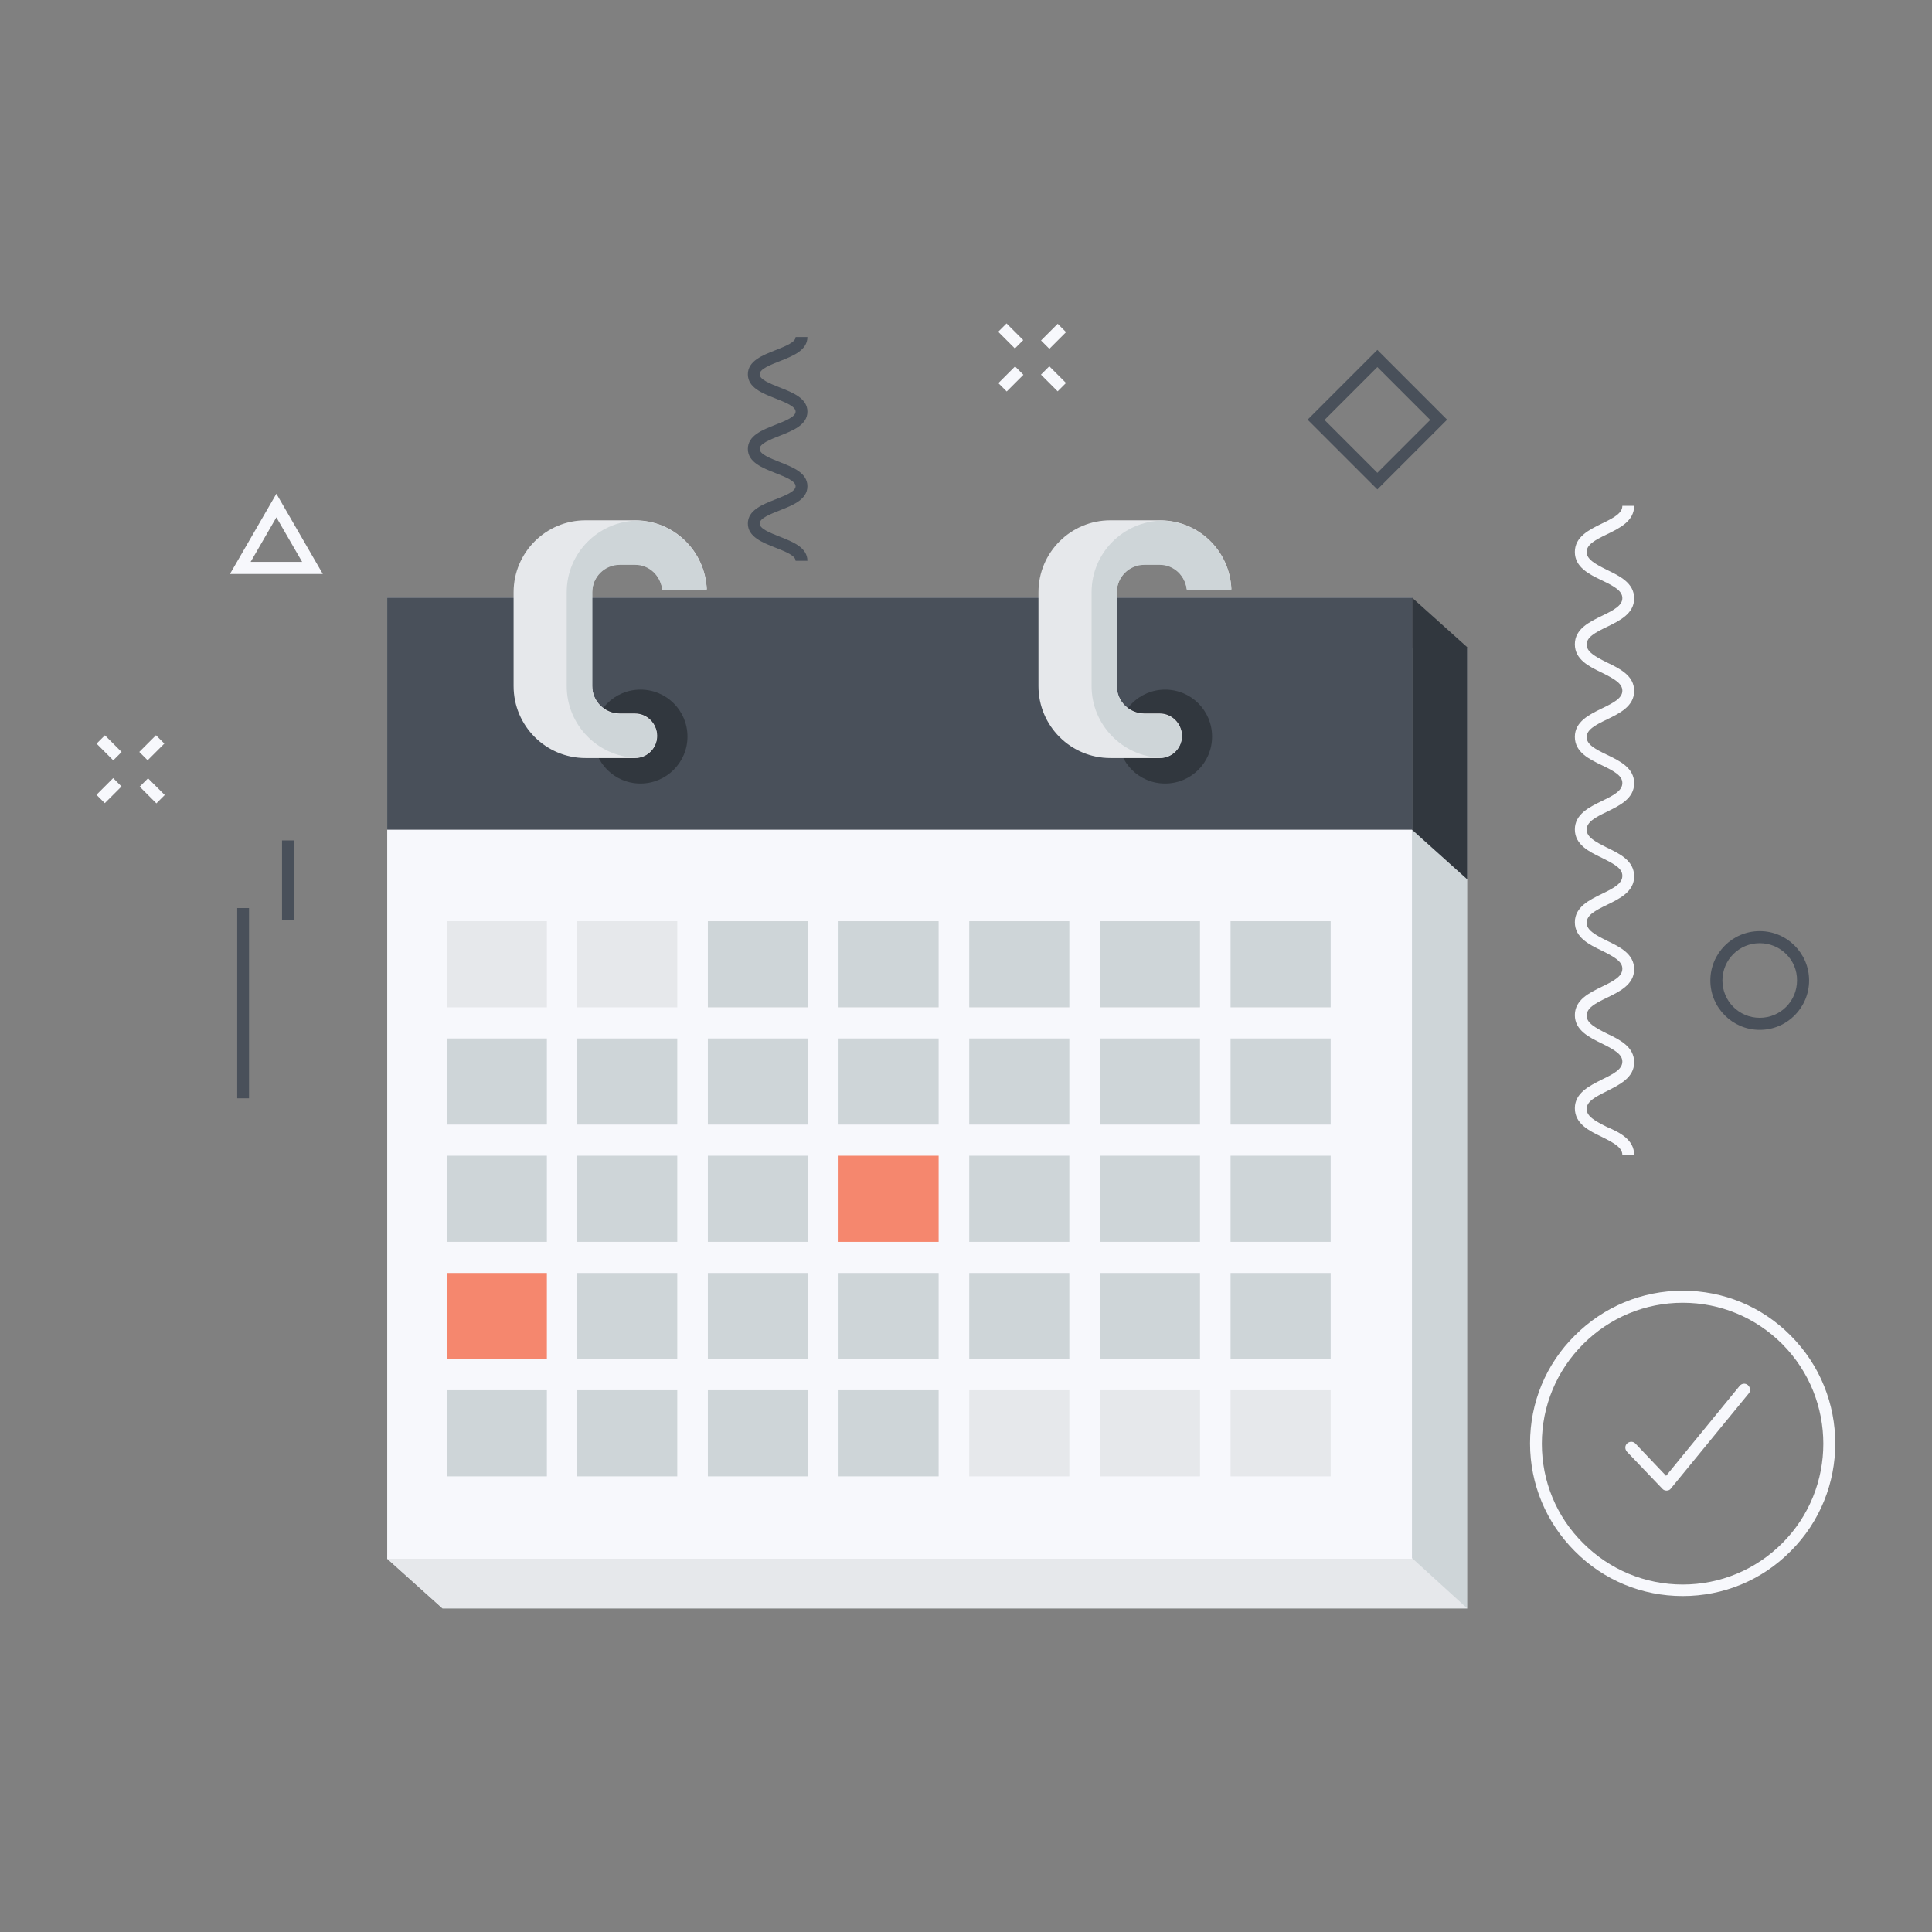 <?xml version="1.0" encoding="utf-8"?>
<!-- Generator: Adobe Illustrator 23.1.0, SVG Export Plug-In . SVG Version: 6.00 Build 0)  -->
<svg version="1.1" baseProfile="tiny" id="Layer_1_copy"
	 xmlns="http://www.w3.org/2000/svg" xmlns:xlink="http://www.w3.org/1999/xlink" x="0px" y="0px" viewBox="0 0 72 72"
	 xml:space="preserve">
<rect x="0" y="0" width="72" height="72" fill="#808080" stroke="none"/>
<g>
	<g>
		<g>
			<g>
				<g>
					<polygon fill="#CED5D8" points="16.49,59.94 14.43,58.09 16.49,40.59 26.57,24.13 54.68,24.13 54.68,34.54 54.68,48.27 
						54.68,59.94 					"/>
					<polygon fill="#E6E8EB" points="16.49,59.94 14.43,58.09 50.73,56.34 54.68,59.94 					"/>
					<polygon fill="#31373E" points="54.68,32.77 54.68,24.12 52.62,22.27 52.62,30.92 					"/>
					<polygon fill="#F7F8FC" points="14.43,58.09 14.43,46.42 14.43,22.27 24.51,22.27 52.62,22.27 52.62,32.69 52.62,46.42 
						52.62,58.09 					"/>
					<rect x="14.43" y="22.27" fill="#49505A" width="38.19" height="8.65"/>
					<g>
						<path fill="#31373E" d="M22.12,27.45c0,0.97,0.78,1.75,1.75,1.75c0.96,0,1.75-0.78,1.75-1.75c0-0.97-0.78-1.75-1.75-1.75
							C22.9,25.7,22.12,26.48,22.12,27.45z"/>
						<path fill="#E6E8EB" d="M23.66,26.59H23.1c-0.57,0-1.03-0.46-1.03-1.03v-3.5c0-0.57,0.46-1.03,1.03-1.03h0.57
							c0.53,0,0.95,0.41,1.01,0.93h1.66c-0.06-1.43-1.23-2.57-2.67-2.57h-1.85c-1.48,0-2.68,1.2-2.68,2.68v3.5
							c0,1.48,1.2,2.68,2.68,2.68h1.85c0.45,0,0.82-0.37,0.82-0.83C24.48,26.96,24.12,26.59,23.66,26.59z"/>
						<path fill="#CED5D8" d="M23.73,19.4c-1.44,0.04-2.61,1.21-2.61,2.67v3.5c0,1.44,1.15,2.62,2.58,2.67
							c0.43-0.02,0.78-0.37,0.78-0.81c0-0.45-0.37-0.82-0.82-0.82H23.1c-0.57,0-1.03-0.46-1.03-1.03v-3.5
							c0-0.57,0.46-1.03,1.03-1.03h0.57c0.53,0,0.95,0.41,1.01,0.93h1.66C26.27,20.56,25.14,19.43,23.73,19.4z"/>
					</g>
					<g>
						<path fill="#31373E" d="M41.67,27.45c0,0.97,0.78,1.75,1.75,1.75c0.97,0,1.75-0.78,1.75-1.75c0-0.97-0.78-1.75-1.75-1.75
							C42.46,25.7,41.67,26.48,41.67,27.45z"/>
						<path fill="#E6E8EB" d="M43.22,26.59h-0.57c-0.57,0-1.03-0.46-1.03-1.03v-3.5c0-0.57,0.46-1.03,1.03-1.03h0.57
							c0.53,0,0.95,0.41,1.01,0.93h1.66c-0.05-1.43-1.22-2.57-2.66-2.57h-1.85c-1.48,0-2.68,1.2-2.68,2.68v3.5
							c0,1.48,1.2,2.68,2.68,2.68h1.85c0.45,0,0.82-0.37,0.82-0.83C44.04,26.96,43.67,26.59,43.22,26.59z"/>
						<path fill="#CED5D8" d="M43.29,19.4c-1.44,0.04-2.61,1.21-2.61,2.67v3.5c0,1.44,1.15,2.62,2.58,2.67
							c0.43-0.02,0.78-0.37,0.78-0.81c0-0.45-0.37-0.82-0.82-0.82h-0.57c-0.57,0-1.03-0.46-1.03-1.03v-3.5
							c0-0.57,0.46-1.03,1.03-1.03h0.57c0.53,0,0.95,0.41,1.01,0.93h1.66C45.83,20.56,44.7,19.43,43.29,19.4z"/>
					</g>
				</g>
			</g>
		</g>
		<g>
			<g>
				<rect x="16.65" y="34.33" fill="#E6E8EB" width="3.73" height="3.21"/>
			</g>
			<g>
				<rect x="21.51" y="34.33" fill="#E6E8EB" width="3.73" height="3.21"/>
			</g>
			<g>
				<rect x="26.38" y="34.33" fill="#CED5D8" width="3.73" height="3.21"/>
			</g>
			<g>
				<rect x="31.25" y="34.33" fill="#CED5D8" width="3.73" height="3.21"/>
			</g>
			<g>
				<rect x="36.12" y="34.33" fill="#CED5D8" width="3.73" height="3.21"/>
			</g>
			<g>
				<rect x="40.99" y="34.33" fill="#CED5D8" width="3.73" height="3.21"/>
			</g>
			<g>
				<rect x="45.86" y="34.33" fill="#CED5D8" width="3.73" height="3.21"/>
			</g>
		</g>
		<g>
			<g>
				<rect x="16.65" y="38.7" fill="#CED5D8" width="3.73" height="3.21"/>
			</g>
			<g>
				<rect x="21.51" y="38.7" fill="#CED5D8" width="3.73" height="3.21"/>
			</g>
			<g>
				<rect x="26.38" y="38.7" fill="#CED5D8" width="3.73" height="3.21"/>
			</g>
			<g>
				<rect x="31.25" y="38.7" fill="#CED5D8" width="3.73" height="3.21"/>
			</g>
			<g>
				<rect x="36.12" y="38.7" fill="#CED5D8" width="3.73" height="3.21"/>
			</g>
			<g>
				<rect x="40.99" y="38.7" fill="#CED5D8" width="3.73" height="3.21"/>
			</g>
			<g>
				<rect x="45.86" y="38.7" fill="#CED5D8" width="3.73" height="3.21"/>
			</g>
		</g>
		<g>
			<g>
				<rect x="16.65" y="43.07" fill="#CED5D8" width="3.73" height="3.21"/>
			</g>
			<g>
				<rect x="21.51" y="43.07" fill="#CED5D8" width="3.73" height="3.21"/>
			</g>
			<g>
				<rect x="26.38" y="43.07" fill="#CED5D8" width="3.73" height="3.21"/>
			</g>
			<g>
				<rect x="31.25" y="43.07" fill="#F5876E" width="3.73" height="3.21"/>
			</g>
			<g>
				<rect x="36.12" y="43.07" fill="#CED5D8" width="3.73" height="3.21"/>
			</g>
			<g>
				<rect x="40.99" y="43.07" fill="#CED5D8" width="3.73" height="3.21"/>
			</g>
			<g>
				<rect x="45.86" y="43.07" fill="#CED5D8" width="3.73" height="3.21"/>
			</g>
		</g>
		<g>
			<g>
				<rect x="16.65" y="47.44" fill="#F5876E" width="3.73" height="3.21"/>
			</g>
			<g>
				<rect x="21.51" y="47.44" fill="#CED5D8" width="3.73" height="3.21"/>
			</g>
			<g>
				<rect x="26.38" y="47.44" fill="#CED5D8" width="3.73" height="3.21"/>
			</g>
			<g>
				<rect x="31.25" y="47.44" fill="#CED5D8" width="3.73" height="3.21"/>
			</g>
			<g>
				<rect x="36.12" y="47.44" fill="#CED5D8" width="3.73" height="3.21"/>
			</g>
			<g>
				<rect x="40.99" y="47.44" fill="#CED5D8" width="3.73" height="3.21"/>
			</g>
			<g>
				<rect x="45.86" y="47.44" fill="#CED5D8" width="3.73" height="3.21"/>
			</g>
		</g>
		<g>
			<g>
				<rect x="16.65" y="51.81" fill="#CED5D8" width="3.73" height="3.21"/>
			</g>
			<g>
				<rect x="21.51" y="51.81" fill="#CED5D8" width="3.73" height="3.21"/>
			</g>
			<g>
				<rect x="26.38" y="51.81" fill="#CED5D8" width="3.73" height="3.21"/>
			</g>
			<g>
				<rect x="31.25" y="51.81" fill="#CED5D8" width="3.73" height="3.21"/>
			</g>
			<g>
				<rect x="36.12" y="51.81" fill="#E6E8EB" width="3.73" height="3.21"/>
			</g>
			<g>
				<rect x="40.99" y="51.81" fill="#E6E8EB" width="3.73" height="3.21"/>
			</g>
			<g>
				<rect x="45.86" y="51.81" fill="#E6E8EB" width="3.73" height="3.21"/>
			</g>
		</g>
	</g>
	<g>
		<g>
			<path fill="#49505A" d="M30.09,20.9h-0.44c0-0.2-0.4-0.35-0.75-0.49c-0.48-0.19-1.03-0.4-1.03-0.9c0-0.5,0.55-0.71,1.03-0.9
				c0.35-0.14,0.75-0.29,0.75-0.49c0-0.2-0.4-0.35-0.75-0.49c-0.48-0.19-1.03-0.4-1.03-0.9c0-0.5,0.55-0.71,1.03-0.9
				c0.35-0.14,0.75-0.29,0.75-0.49c0-0.2-0.4-0.35-0.75-0.49c-0.48-0.19-1.03-0.4-1.03-0.9c0-0.5,0.55-0.71,1.03-0.9
				c0.35-0.14,0.75-0.29,0.75-0.49h0.44c0,0.5-0.55,0.71-1.03,0.9c-0.35,0.14-0.75,0.29-0.75,0.49c0,0.2,0.4,0.35,0.75,0.49
				c0.48,0.19,1.03,0.4,1.03,0.9c0,0.5-0.55,0.71-1.03,0.9c-0.35,0.14-0.75,0.29-0.75,0.49c0,0.2,0.4,0.35,0.75,0.49
				c0.48,0.19,1.03,0.4,1.03,0.9c0,0.5-0.55,0.71-1.03,0.9c-0.35,0.14-0.75,0.29-0.75,0.49c0,0.2,0.4,0.35,0.75,0.49
				C29.54,20.19,30.09,20.4,30.09,20.9z"/>
		</g>
		<g>
			<path fill="#F7F8FC" d="M60.9,43.04h-0.44c0-0.27-0.3-0.44-0.76-0.67c-0.48-0.23-1.01-0.49-1.01-1.07c0-0.57,0.54-0.83,1.01-1.07
				c0.46-0.22,0.76-0.39,0.76-0.67c0-0.27-0.3-0.44-0.76-0.67c-0.47-0.23-1.01-0.49-1.01-1.06c0-0.57,0.54-0.83,1.01-1.06
				c0.46-0.22,0.76-0.39,0.76-0.67c0-0.27-0.3-0.44-0.76-0.67c-0.48-0.23-1.01-0.49-1.01-1.06c0-0.57,0.54-0.83,1.01-1.06
				c0.46-0.22,0.76-0.39,0.76-0.67s-0.3-0.44-0.76-0.67c-0.48-0.23-1.01-0.49-1.01-1.06c0-0.57,0.54-0.83,1.01-1.06
				c0.46-0.22,0.76-0.39,0.76-0.67c0-0.27-0.3-0.44-0.76-0.66c-0.48-0.23-1.01-0.49-1.01-1.06c0-0.57,0.54-0.83,1.01-1.06
				c0.46-0.22,0.76-0.39,0.76-0.66c0-0.27-0.3-0.44-0.76-0.67c-0.48-0.23-1.01-0.49-1.01-1.06c0-0.57,0.54-0.83,1.01-1.06
				c0.46-0.22,0.76-0.39,0.76-0.66s-0.3-0.44-0.76-0.66c-0.48-0.23-1.01-0.49-1.01-1.06c0-0.57,0.54-0.83,1.01-1.06
				c0.46-0.22,0.76-0.39,0.76-0.66h0.44c0,0.57-0.54,0.83-1.01,1.06c-0.46,0.22-0.76,0.39-0.76,0.66c0,0.27,0.3,0.44,0.76,0.67
				c0.48,0.23,1.01,0.49,1.01,1.06c0,0.57-0.54,0.83-1.01,1.06c-0.46,0.22-0.76,0.39-0.76,0.66c0,0.27,0.3,0.44,0.76,0.67
				c0.48,0.23,1.01,0.49,1.01,1.06c0,0.57-0.54,0.83-1.01,1.06c-0.46,0.22-0.76,0.39-0.76,0.66c0,0.27,0.3,0.44,0.76,0.66
				c0.48,0.23,1.01,0.49,1.01,1.06c0,0.57-0.54,0.83-1.01,1.06c-0.46,0.22-0.76,0.39-0.76,0.67c0,0.27,0.3,0.44,0.76,0.67
				c0.48,0.23,1.01,0.49,1.01,1.07c0,0.57-0.54,0.83-1.01,1.06c-0.46,0.22-0.76,0.39-0.76,0.67c0,0.27,0.3,0.44,0.76,0.67
				c0.48,0.23,1.01,0.49,1.01,1.06s-0.54,0.83-1.01,1.06c-0.46,0.22-0.76,0.39-0.76,0.67c0,0.27,0.3,0.44,0.76,0.67
				c0.48,0.23,1.01,0.49,1.01,1.07c0,0.57-0.54,0.83-1.01,1.07c-0.46,0.23-0.76,0.39-0.76,0.67c0,0.27,0.3,0.44,0.76,0.67
				C60.36,42.2,60.9,42.47,60.9,43.04z"/>
		</g>
		<g>
			<rect x="10.51" y="31.32" fill="#49505A" width="0.44" height="2.97"/>
		</g>
		<g>
			<rect x="8.84" y="33.84" fill="#49505A" width="0.44" height="7.09"/>
		</g>
		<g>
			<g>
				
					<rect x="38.83" y="12.31" transform="matrix(0.707 -0.707 0.707 0.707 2.64 31.438)" fill="#F7F8FC" width="0.88" height="0.44"/>
			</g>
			<g>
				
					<rect x="37.24" y="13.9" transform="matrix(0.707 -0.707 0.707 0.707 1.05 30.779)" fill="#F7F8FC" width="0.88" height="0.44"/>
			</g>
			<g>
				
					<rect x="39.05" y="13.68" transform="matrix(0.707 -0.707 0.707 0.707 1.513 31.898)" fill="#F7F8FC" width="0.44" height="0.88"/>
			</g>
			<g>
				
					<rect x="37.46" y="12.09" transform="matrix(0.707 -0.707 0.707 0.707 2.168 30.301)" fill="#F7F8FC" width="0.44" height="0.88"/>
			</g>
		</g>
		<g>
			<g>
				
					<rect x="5.22" y="27.65" transform="matrix(0.707 -0.707 0.707 0.707 -18.048 12.164)" fill="#F7F8FC" width="0.88" height="0.44"/>
			</g>
			<g>
				
					<rect x="3.63" y="29.24" transform="matrix(0.707 -0.707 0.707 0.707 -19.644 11.514)" fill="#F7F8FC" width="0.88" height="0.44"/>
			</g>
			<g>
				
					<rect x="5.44" y="29.02" transform="matrix(0.708 -0.707 0.707 0.708 -19.163 12.616)" fill="#F7F8FC" width="0.44" height="0.88"/>
			</g>
			<g>
				
					<rect x="3.85" y="27.43" transform="matrix(0.707 -0.707 0.707 0.707 -18.516 11.043)" fill="#F7F8FC" width="0.44" height="0.88"/>
			</g>
		</g>
		<g>
			<path fill="#49505A" d="M65.58,38.38c-1.01,0-1.84-0.82-1.84-1.84c0-1.01,0.82-1.84,1.84-1.84c1.01,0,1.84,0.82,1.84,1.84
				C67.42,37.55,66.6,38.38,65.58,38.38z M65.58,35.15c-0.77,0-1.39,0.62-1.39,1.39c0,0.77,0.62,1.39,1.39,1.39
				c0.77,0,1.39-0.62,1.39-1.39C66.98,35.77,66.35,35.15,65.58,35.15z"/>
		</g>
		<g>
			<path fill="#49505A" d="M51.33,18.24l-2.6-2.6l2.6-2.6l2.6,2.6L51.33,18.24z M49.36,15.65l1.97,1.97l1.97-1.97l-1.97-1.97
				L49.36,15.65z"/>
		</g>
		<g>
			<path fill="#F7F8FC" d="M12.03,21.39H8.57l1.73-2.99L12.03,21.39z M9.34,20.94h1.92l-0.96-1.66L9.34,20.94z"/>
		</g>
	</g>
	<g>
		<g>
			<path fill="#F7F8FC" d="M62.11,55.55c-0.06,0-0.12-0.02-0.16-0.07l-1.32-1.38c-0.08-0.09-0.08-0.23,0.01-0.31
				c0.09-0.08,0.23-0.08,0.31,0.01l1.14,1.2l2.74-3.35c0.08-0.1,0.22-0.11,0.31-0.03c0.09,0.08,0.11,0.22,0.03,0.31l-2.9,3.54
				C62.24,55.52,62.18,55.55,62.11,55.55C62.11,55.55,62.11,55.55,62.11,55.55z"/>
		</g>
		<g>
			<path fill="#F7F8FC" d="M62.71,59.48c-1.52,0-2.95-0.59-4.02-1.67c-1.07-1.07-1.67-2.5-1.67-4.02c0-1.52,0.59-2.95,1.67-4.02
				c1.07-1.07,2.5-1.67,4.02-1.67s2.95,0.59,4.02,1.67c2.22,2.22,2.22,5.83,0,8.04C65.66,58.89,64.23,59.48,62.71,59.48z
				 M62.71,48.55c-1.4,0-2.72,0.55-3.71,1.54c-0.99,0.99-1.54,2.31-1.54,3.71c0,1.4,0.54,2.72,1.54,3.71
				c0.99,0.99,2.31,1.54,3.71,1.54s2.72-0.55,3.71-1.54c2.04-2.04,2.04-5.37,0-7.42C65.43,49.1,64.12,48.55,62.71,48.55z"/>
		</g>
	</g>
</g>
</svg>
